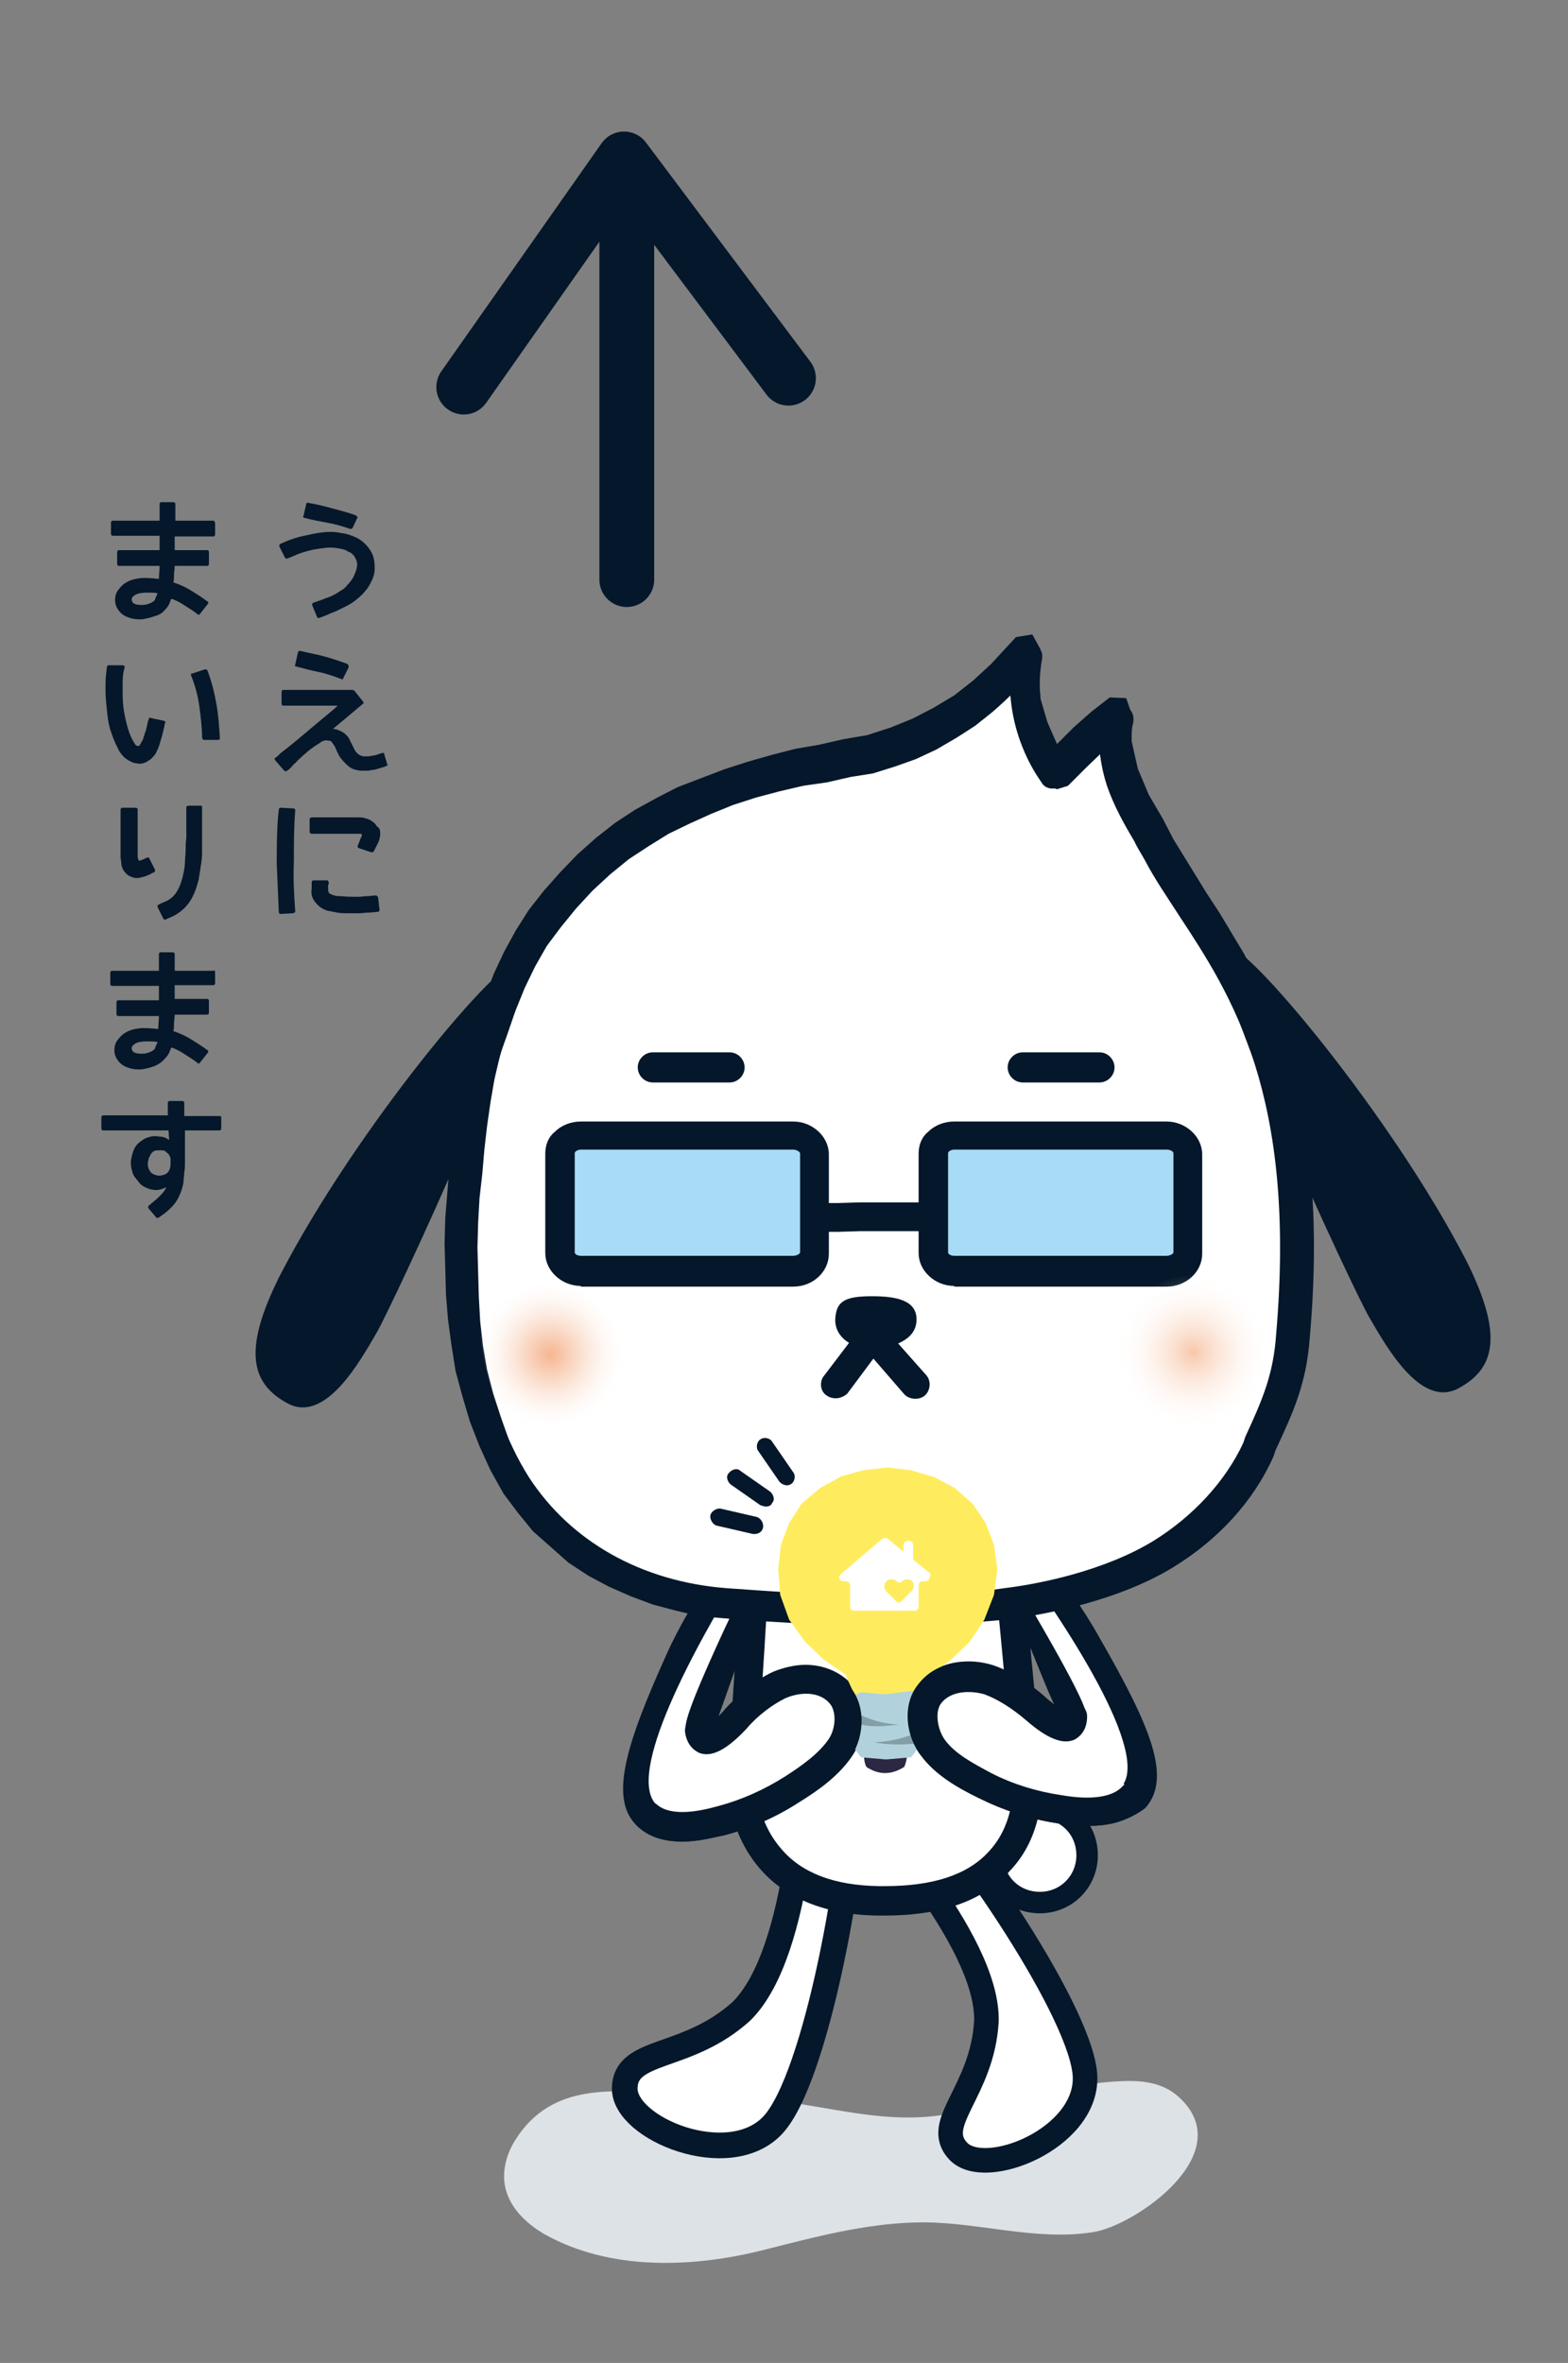 <?xml version="1.0" encoding="utf-8"?>
<!-- Generator: Adobe Illustrator 26.0.2, SVG Export Plug-In . SVG Version: 6.00 Build 0)  -->
<svg version="1.1" id="レイヤー_1" xmlns="http://www.w3.org/2000/svg" xmlns:xlink="http://www.w3.org/1999/xlink" x="0px"
	 y="0px" viewBox="0 0 228.9 344.9" style="enable-background:new 0 0 228.9 344.9;" xml:space="preserve">
<rect x="0" y="0" width="228.9" height="344.9" fill="#808080" stroke="none"/>
<style type="text/css">
	.st0{fill:#DDE2E6;}
	.st1{fill:#FFFFFF;}
	.st2{fill:#F7B14E;}
	.st3{fill:#082981;}
	.st4{fill:#E72418;}
	.st5{fill:#003686;}
	.st6{fill:#00276F;}
	.st7{fill:#FFFFFF;stroke:#05172A;stroke-width:3.136;stroke-linecap:round;stroke-linejoin:round;stroke-miterlimit:10;}
	.st8{fill:#FFFFFF;stroke:#05172A;stroke-width:3.746;stroke-linecap:round;stroke-linejoin:round;stroke-miterlimit:10;}
	.st9{fill:#FFFFFF;stroke:#05172A;stroke-width:3.588;stroke-linecap:round;stroke-linejoin:round;stroke-miterlimit:10;}
	.st10{fill:#05172A;}
	.st11{fill:none;}
	.st12{fill:#A7DBF6;}
	.st13{opacity:0.9;fill:url(#SVGID_1_);enable-background:new    ;}
	.st14{opacity:0.9;fill:url(#SVGID_00000040534139640097769660000015171883674845131694_);enable-background:new    ;}
	.st15{fill:#2C2742;}
	.st16{fill:#B1D2DC;}
	.st17{fill:#FFEC5E;}
	.st18{fill:#849EA6;}
	.st19{fill:none;stroke:#05172A;stroke-width:8;stroke-linecap:round;stroke-linejoin:round;stroke-miterlimit:10;}
</style>
<path class="st0" d="M98.1,305.6c-8.1-0.4-17.5-1.9-22.9,6.8c-1.2,1.9-1.9,4.3-1.5,6.6c0.6,3.2,3.1,5.5,5.6,7
	c9.8,5.6,22.2,5,32.6,2.3c7.1-1.8,14.3-3.7,21.6-3.9c8.7-0.3,17.4,2.8,26.1,1.4c6-0.9,21.5-11.5,12.5-19.7c-2.5-2.3-5.8-2.5-9-2.3
	c-8.9,0.5-17.4,3.8-26.2,5c-9.1,1.2-17.7-1.9-26.7-2.5C106.3,306,102.2,305.8,98.1,305.6z"/>
<g>
	<g>
		<g>
			<g>
				<path class="st1" d="M-437.7-105.1c0,0,0.9,11.3,9.5,19.7c8.7,8.3,32.8,35,36.3,63.2c3.5,28.3-1,65.1-57.3,72.2
					c-58.7,7.5-81.1-12.8-86.8-55.2c-6.5-48.5,30.1-69.8,42.9-75.4c13.1-5.7,34.1-9.1,47.6-25.2c1.6,5.5,2.7,10.6,4.8,11.9"/>
				<path class="st2" d="M-534.2-32.7c-1.2-0.3-2.5,0.2-3.1,1.3c-3,5.4-28.9,53.3-15.3,66.6c0.1,0.1,0.3,0.2,0.4,0.3
					c2.2,1.5,4.7,2,7,1.6c2.4-0.4,4.7-1.8,6.7-4c3.2-3.6,3.7-7.9,4.2-11.7c0.1-0.9,0.2-1.9,0.4-2.8c0-0.1,0-0.2,0-0.3l1.7-48.2
					C-532.2-31.2-533-32.3-534.2-32.7z"/>
				<path class="st2" d="M-396.9-47.1c-0.8-0.9-2.2-1.2-3.3-0.7c-1.1,0.6-1.7,1.8-1.4,3l11,47c0,0.1,0.1,0.2,0.1,0.3
					c0.3,0.9,0.6,1.8,0.9,2.7c1.2,3.6,2.5,7.7,6.4,10.7c2.7,2.1,5.5,2.9,8.2,2.6c2.1-0.2,4-1.2,5.7-2.9c0.1-0.1,0.2-0.2,0.3-0.4
					C-358.2-0.4-392.9-42.3-396.9-47.1z"/>
				<g>
					<path class="st3" d="M-458.9,12.9c-1.1,1.1-2.3,1.2-3.2,1.4c-2.4,0.4-6.2-2.8-7.3-4.9c-3-5.7,8.5-6.8,11.9-5.3
						C-454,5.6-456.2,10.2-458.9,12.9z"/>
					<path class="st3" d="M-454.6,20.7c-0.8,0.1-1.6-0.2-2.2-0.7l-5-4.9l-3.5,5.5c-0.8,1.2-2.5,1.6-3.7,0.8s-1.6-2.5-0.8-3.7
						l5.3-8.3c0.4-0.7,1.1-1.1,1.9-1.2l0,0c0.8-0.1,1.6,0.2,2.2,0.7l7.3,7.2c1.1,1,1.1,2.7,0,3.8C-453.4,20.4-454,20.6-454.6,20.7z"
						/>
				</g>
				<path class="st3" d="M-430.6-38l-12,1.4c-1.5,0.2-2.8-0.9-3-2.3s0.9-2.8,2.4-3l11.9-1.4c1.5-0.2,2.8,0.9,3,2.3
					C-428.1-39.5-429.2-38.2-430.6-38z"/>
				<path class="st3" d="M-492.1-30.7l-11.9,1.4c-1.5,0.2-2.8-0.9-3-2.3c-0.2-1.5,0.9-2.8,2.4-3l11.9-1.4c1.5-0.2,2.8,0.9,3,2.3
					C-489.5-32.2-490.6-30.9-492.1-30.7z"/>
				<path class="st3" d="M-476.3,7.2l-35.7,4.2c-3.4,0.4-6.5-2-6.9-5.4l-2.3-19.5c-0.4-3.4,2-6.5,5.4-6.9l35.7-4.2
					c3.4-0.4,6.5,2,6.9,5.4l2.3,19.5C-470.5,3.7-472.9,6.8-476.3,7.2z M-515.1-14.8c-0.3,0-0.5,0.3-0.5,0.6l2.3,19.5
					c0,0.3,0.3,0.5,0.6,0.5l35.7-4.2c0.3,0,0.5-0.3,0.5-0.6l-2.3-19.5c0-0.3-0.3-0.5-0.6-0.5L-515.1-14.8z"/>
				<path class="st3" d="M-412.3-0.4L-448,3.9c-3.4,0.4-6.5-2-6.9-5.4l-2.3-19.5c-0.4-3.4,2-6.5,5.4-6.9l35.7-4.2
					c3.4-0.4,6.5,2,6.9,5.4l2.3,19.5C-406.5-3.9-408.9-0.8-412.3-0.4z M-451.1-22.4c-0.3,0-0.5,0.3-0.5,0.6l2.3,19.5
					c0,0.3,0.3,0.5,0.6,0.5L-413-6c0.3,0,0.5-0.3,0.5-0.6l-2.3-19.5c0-0.3-0.3-0.5-0.6-0.5L-451.1-22.4z"/>
				<path class="st3" d="M-454-9.2l-20.5,2.4c-1.5,0.2-2.8-0.9-3-2.3c-0.2-1.5,0.9-2.8,2.4-3l20.5-2.4c1.5-0.2,2.8,0.9,3,2.3
					C-451.5-10.7-452.5-9.4-454-9.2z"/>
				<path class="st4" d="M-511.9,29.6c1,0.1,2-0.2,2.8-0.9c1-0.8,1.6-2.1,1.7-3.4c0-0.6-0.1-1.2-0.3-1.8c0.4-0.1,0.8,0,1.1,0.1
					c0.3,0.1,0.5,0.6,0.4,0.8c-0.9,0.9-0.8,2.2,0,3.1c0.9,0.9,2.3,0.8,3.2-0.1c1-1,1.4-2.4,1.2-3.9c-0.3-1.7-1.4-3.2-2.9-3.9
					c-1.9-0.9-4.1-0.8-6.5,0.3c-3.3-1.5-7.6-0.5-9.8,2.5c-0.7,1-0.5,2.4,0.5,3.1s2.4,0.5,3.1-0.5c0.5-0.7,1.4-1.2,2.3-1.3
					c-0.4,1.2-0.3,2.6,0.3,3.7s1.5,1.8,2.6,2C-512.2,29.6-512,29.6-511.9,29.6z"/>
				<path class="st4" d="M-410.6,17c1,0.1,2-0.2,2.8-0.9c1-0.8,1.6-2.1,1.7-3.4c0-0.6-0.1-1.2-0.3-1.8c0.5-0.1,0.8,0,1.1,0.1
					c0.3,0.1,0.5,0.6,0.4,0.8c-0.9,0.9-0.8,2.2,0,3.1s2.3,0.8,3.2-0.1c1-1,1.4-2.4,1.2-3.9c-0.3-1.7-1.4-3.2-2.9-3.9
					c-1.9-0.9-4.1-0.8-6.6,0.3c-3.3-1.5-7.6-0.5-9.8,2.5c-0.7,1-0.5,2.4,0.5,3.1s2.4,0.5,3.1-0.5c0.5-0.7,1.4-1.2,2.3-1.3
					c-0.4,1.2-0.3,2.6,0.3,3.7c0.6,1.1,1.5,1.7,2.6,2C-410.9,16.9-410.8,17-410.6,17z"/>
			</g>
			<polygon class="st1" points="-416.2,95.5 -448.4,35 -471.8,41.5 -471.9,91.7 			"/>
			<path class="st5" d="M-371.4,227.2h-172.5V85.1c0-13,10.5-23.5,23.5-23.5h125.5c13,0,23.5,10.5,23.5,23.5L-371.4,227.2
				L-371.4,227.2z"/>
			<g>
				<g>
					<g>
						<polygon class="st1" points="-507.9,167 -498.9,175.4 -457.6,131 -416.3,175.4 -407.3,167 -457.6,112.9 						"/>
					</g>
				</g>
			</g>
			<path class="st6" d="M-511.4,61.7l104.8-0.3c0,0,4.8,18-11.9,19.7c-16.7,1.7-24.1-8.6-34.5-7.5s-31.6,10.9-36.8,10.4
				C-494.9,83.5-507.9,79.2-511.4,61.7z"/>
			<path class="st1" d="M-464.6,45.6c-0.3-0.1-9.2,14.5-10.2,15.7c-3.7,4.7-9.8,12.4-16.6,12.2c-12.8-0.3-31.8-22.7-23.9-34.8
				c7.5-9.2,16.1,2.3,17.2,4s7.5,14.4,7.5,14.4l20.1-12.6C-470.4,44.5-464.6,45.6-464.6,45.6z"/>
			<path class="st1" d="M-453.1,43.3c0.3-0.1,9.2,14.5,10.2,15.7c3.7,4.7,9.8,12.4,16.6,12.2c12.8-0.3,31.8-22.7,23.9-34.8
				c-7.5-9.2-16.1,2.3-17.2,4s-7.5,14.4-7.5,14.4l-20.1-12.6C-447.4,42.2-453.1,43.3-453.1,43.3z"/>
		</g>
	</g>
</g>
<path class="st7" d="M158.7,270.8c0,3.8-3,6.9-6.9,6.9s-6.9-3-6.9-6.9c0-3.8,3-6.9,6.9-6.9S158.7,266.9,158.7,270.8z"/>
<path class="st8" d="M117.7,256.8c0,0-0.5,28-9.5,36.8c-8,7.2-16.9,5.3-17,11.2s15.2,12.2,21.6,5.4s12.2-39,12.1-52.1
	c0,0,0.2-3.7-3.6-3.9C117.6,253.9,117.7,256.8,117.7,256.8z"/>
<path class="st9" d="M125.8,263.5c0,0,18.5,19.5,18.2,31.5c-0.6,10.4-8,14.9-4.1,19c3.9,4.1,18.7-1.8,18.5-10.8
	c-0.2-8.9-17.8-34.9-26.7-43.7c0,0-2.3-2.6-5.1-0.2C123.7,261.5,125.8,263.5,125.8,263.5z"/>
<path class="st1" d="M106.3,225.7c0,0-20.2,31.8-11.8,39.3c2.9,2.5,7.7,1.6,10.9,0.6c3.6-1,7.1-2.6,10.3-4.5c2.5-1.6,5.4-3.6,7-6.2
	c1.4-2.3,1.6-5.8-0.2-7.9c-2.3-2.4-5.9-2.4-8.8-1.2c-2.4,1.1-4.7,3-6.4,4.9c-2.9,3.2-5.1,4-5.3,1.6c-0.2-2.4,11.1-25.4,11.1-25.4
	L106.3,225.7z"/>
<path class="st1" d="M148.9,222.5c0,0,24.1,31.4,16.4,39.7c-2.6,2.8-7.5,2.4-10.8,1.8c-3.7-0.6-7.4-1.8-10.7-3.5
	c-2.7-1.3-5.7-3-7.6-5.4c-1.6-2.1-2.2-5.6-0.5-7.8c2.1-2.6,5.7-3,8.7-2.1c2.4,0.9,4.9,2.5,6.8,4.2c3.2,2.9,5.4,3.5,5.4,1.1
	s-14.3-26-14.3-26L148.9,222.5z"/>
<path class="st1" d="M110.9,216.8c0,0-1,22.7-2.5,40.7c-0.4,2.7-0.6,19.7,19.9,20.1c20.5,0.4,22.1-12.8,21.6-19
	c-0.5-6.5-4-41.9-4-41.9L110.9,216.8z"/>
<path class="st10" d="M99.6,268.8c-2.7,0-4.9-0.8-6.5-2.2c-4.3-3.9-1.7-12,4.1-24.9c4-9,10.2-16.5,10.4-16.9
	c0.4-0.8,0.6-1.4,1.5-1.2l3.6,0.4c0.6,0.1,1.2,0.5,1.5,1.2c0.3,0.5,0.3,1.3,0,1.8c-4.2,8.5-7.7,19.1-9.3,23.5c0.3-0.3,0.6-0.6,1-1.1
	c1.3-1.4,3.9-4,7-5.4c1.5-0.6,3.1-1,4.7-1c2.6,0,4.9,1,6.5,2.6c2.7,2.8,2.4,7.5,0.5,10.4c-1.8,2.9-4.8,5-7.7,6.8
	c-3.4,2.2-7.1,3.8-10.9,4.8C104.5,268.2,102,268.8,99.6,268.8z M109,228.1c-7.8,12.5-17.8,31.1-13.1,35.4c0.9,0.8,2.1,1.1,3.7,1.1
	c1.8,0,3.9-0.5,5.3-0.9c3.4-0.9,6.7-2.4,9.7-4.3c2.5-1.6,5-3.4,6.4-5.5c1-1.5,1.2-4.1,0-5.3c-1.1-1.1-2.5-1.3-3.5-1.3
	c-1,0-2.1,0.2-2.9,0.6c-1.8,0.9-3.9,2.4-5.6,4.4c-2.3,2.5-4.1,3.7-5.7,3.7c-1.3,0-2.9-0.9-3.2-3.4c-0.1-0.9-0.2-2.1,5.6-14.7
	c1.7-3.6,3.4-7.1,4.4-9.4L109,228.1z"/>
<path class="st10" d="M159,266.5c-1.8,0-3.6-0.2-4.8-0.4c-3.9-0.6-7.8-1.9-11.4-3.7c-3.1-1.5-6.3-3.4-8.3-6.1
	c-2.2-2.7-2.9-7.4-0.5-10.4c1.6-2.2,4.3-3.4,7.4-3.4c1.2,0,2.5,0.2,3.7,0.6c3.2,1.1,6.2,3.4,7.6,4.7c0.4,0.4,0.8,0.6,1.2,1
	c-2.1-4.3-5.8-15.4-11.2-24.2c-0.3-0.5-0.4-1.2-0.2-1.8c0.2-0.6,0.8-1.1,1.3-1.3l2.1-0.1c0.9-0.2,1.7,0,2.3,0.8
	c0.2,0.3,7.4,8,12.4,17c7.4,12.9,10.5,20.3,6.6,24.7C165.1,265.5,162.4,266.5,159,266.5z M141.4,246.8c-1,0-2.8,0.2-4,1.7
	c-1,1.3-0.5,3.9,0.5,5.3c1.5,2.1,4.2,3.5,6.8,4.9c3.1,1.6,6.7,2.7,10.1,3.2c1,0.2,2.5,0.4,4,0.4c2.3,0,4-0.5,4.9-1.5
	c4.3-4.7-7.7-23.4-17-35.8l-1.3,0.9c1.4,2.3,3.6,6.1,5.7,9.8c7.5,12.9,7.5,14.2,7.5,14.9c0,1.2-0.3,2.1-1,2.7
	c-0.5,0.5-1.4,0.9-2.2,0.9l0,0c-1,0-2.6-0.3-5.7-3.1c-2.1-1.8-4.2-3.1-6.1-3.8C143,246.9,142.1,246.8,141.4,246.8z"/>
<path class="st10" d="M129.1,279.6L129.1,279.6c-0.3,0-0.6,0-0.9,0c-7.7-0.1-13.6-2.5-17.4-7c-5.4-6.4-4.7-14.4-4.5-15.4
	c1.4-17.6,2.4-40.2,2.5-40.6c0-1.1,1-2.1,2.1-2.1l35.1-0.2l0,0c1.1,0,2.1,0.9,2.1,1.9c0,0.3,3.4,35.5,4,41.9c0,0,0,0,0,0.1
	c0.2,4.3-0.3,10.4-4.8,15C143.4,277.5,137.4,279.6,129.1,279.6z M112.8,218.9c-0.3,5.9-1.2,24-2.4,38.7v0.1c0,0.1-0.9,6.9,3.6,12.1
	c3,3.6,7.8,5.4,14.3,5.5c0.3,0,0.5,0,0.9,0l0,0c6.9,0,12-1.6,15.1-5c3.4-3.6,3.8-8.4,3.6-11.9c-0.5-5.6-3-32.4-3.8-39.9L112.8,218.9
	z"/>
<path class="st1" d="M68.2,196.2c1.2,7.4,3.4,14.5,7.4,20.7c6.8,10.6,18.3,16.2,30.3,17.2c13.4,1.1,27.9,1.8,41.2,0
	c7.4-1,16-3.2,22.5-7.1c5.9-3.6,11-8.8,13.8-15.2c2.7-6.1,4.5-9.8,5.1-16.5c3.8-43.7-11.6-55.8-19.4-70.4c-1.8-3.5-4.1-6.8-5.4-10.5
	c-0.6-1.8-1.5-6.6-0.8-9.3c-3.1,2.1-9.1,8.3-9.1,8.3s-5.8-6.9-4.1-17.4c-3,3.1-9.8,12.5-26.3,15.5c-16.3,2.9-48.8,8.7-54.7,52.7
	C67.5,175.1,66.4,184.3,68.2,196.2z"/>
<path class="st1" d="M68.2,196.2c1.2,7.4,3.4,14.5,7.4,20.7c6.8,10.6,18.3,16.2,30.3,17.2c13.4,1.1,27.9,1.8,41.2,0
	c7.4-1,16-3.2,22.5-7.1c5.9-3.6,11-8.8,13.8-15.2c2.7-6.1,4.5-9.8,5.1-16.5c3.8-43.7-11.5-55.8-19.4-70.4c-1.8-3.5-4.1-6.8-5.4-10.5
	c-0.6-1.8-1.5-6.6-0.8-9.3c-3.1,2.1-9.1,8.3-9.1,8.3s-5.8-6.9-4.1-17.4c-3,3.1-9.8,12.5-26.3,15.5c-16.3,2.9-48.8,8.7-54.7,52.7
	C67.5,175.1,66.4,184.3,68.2,196.2z"/>
<g>
	<g>
		<path class="st10" d="M129.3,237.2L129.3,237.2H126l-3.4-0.1h-3.4l-3.4-0.2l-3.4-0.2l-3.4-0.2l-3.4-0.3l-3.5-0.3l-3.4-0.8
			l-3.4-0.9l-3.2-1.2l-3.2-1.4l-3-1.6l-2.9-1.9l-2.6-2.3l-2.6-2.3l-2.2-2.7l-2.1-2.8l-1.9-3.4l-1.6-3.5l-1.4-3.6l-1.1-3.7l-1-3.7
			l-0.6-3.8l-0.5-3.7l-0.3-3.7l-0.1-3.7l-0.1-3.7l0.1-3.7l0.3-3.7l0.3-3.7l0.4-3.7l0.5-3.7l0.5-3.6l0.6-3.5l0.8-3.5l1.1-3.5l1.3-3.4
			l1.3-3.4l1.5-3.2l1.7-3.1l1.9-3l2.2-2.8l2.4-2.7l2.5-2.6l2.7-2.4l2.8-2.2l2.9-1.9l3.1-1.7l3.1-1.6l3.4-1.3l3.4-1.3l3.4-1.1l3.5-1
			l3.5-0.9l3.5-0.6l3.5-0.8l3.5-0.6l3.4-1.1l3.2-1.3l3.1-1.6l3-1.8l2.8-2.2l2.6-2.4l2.4-2.6l1.2-1.3l2.4-0.4l1.2,2.2l-0.3,3.6
			l0.3,3.6l1,3.4l1.4,3.2l2.4-2.4l2.6-2.3l2.7-2.1l2.4,0.1l0.8,2.3v4l0.9,4l1.6,3.8l2.1,3.6l1.5,2.9l1.6,2.6l1.6,2.6l1.6,2.6
			l1.9,2.9l1.8,3l1.8,3l1.6,3.1l1.5,3.1l1.3,3.2l1.2,3.4l1,3.4l1,3.4l0.6,3.5l0.4,3.5l0.4,3.5l0.3,3.5l0.1,3.6l0.1,3.6v3.6v3.6
			l-0.2,3.6l-0.2,3.6l-0.4,3.5l-0.8,3.4l-1.2,3.2l-1.2,3.2l-1.4,3.1l-0.3,0.9L184,215l-2.1,3l-2.4,2.8l-2.6,2.6l-2.9,2.3l-3,2.2
			l-3.1,1.6l-3.2,1.4l-3.2,1.3l-3.4,1l-3.4,0.9l-3.5,0.6l-3.5,0.6l-3.6,0.4l-3.7,0.2l-3.7,0.2l-3.7,0.1L129.3,237.2z M147.5,101.5
			l-2.5,2.3l-2.6,2.1l-2.8,1.8l-2.9,1.7l-3,1.4l-3.1,1.1l-3.2,1l-3.2,0.5l-3.5,0.8l-3.5,0.5l-3.4,0.8l-3.4,0.9l-3.4,1.1l-3.2,1.3
			l-3.1,1.4l-3.1,1.5l-2.9,1.8l-2.9,1.9l-2.7,2.2l-2.6,2.4l-2.4,2.6l-2.2,2.7l-2.1,2.8l-1.7,3l-1.5,3.1l-1.3,3.2l-1.2,3.2L73,154
			l-0.8,3.4l-0.6,3.5l-0.5,3.5l-0.4,3.5l-0.3,3.5l-0.4,3.5l-0.2,3.6l-0.1,3.6l0.1,3.6l0.1,3.6l0.2,3.6l0.4,3.5l0.6,3.5l0.9,3.5
			l1.1,3.4l1.2,3.4l1.5,3.2l1.8,3l1.9,2.8l2.3,2.5l2.5,2.3l2.7,2.1l2.9,1.7l3,1.6l3.2,1.2l3.2,1l3.4,0.6l3.4,0.3l3.4,0.3l3.4,0.1
			l3.4,0.3h3.4l3.4,0.1l3.4,0.1l3.4,0.1l0,0h3.6l3.6-0.1l3.5-0.2l3.5-0.3l3.5-0.4l3.8-0.5l3.8-0.8l3.7-1.1l3.7-1.2l3.6-1.5l3.4-1.7
			l2.7-1.8l2.6-2.1l2.3-2.4l2.1-2.5l1.8-2.7l1.5-2.9l0.3-0.9l1.6-3.6l1.3-3.7l1.1-3.8l0.6-3.9l0.2-3.6l0.2-3.6l0.1-3.6l0.1-3.6
			l-0.1-3.6l-0.1-3.6L187,170l-0.4-3.6l-0.8-3.5l-0.8-3.5l-0.9-3.5l-1.2-3.4l-1.8-3.4l-1.4-3.2l-1.6-3.1l-1.8-3l-1.9-3l-1.8-3
			l-1.8-2.6l-1.6-2.7l-1.6-2.7l-1.4-2.8l-1.6-2.6l-1.3-2.7l-1.2-2.8l-0.6-2.7l-0.3-2.7l-2.7,2.6l-2.6,2.6l-1.6,0.5l-1.6-0.6l-1.8-3
			l-1.4-3.2l-1.1-3.4L147.5,101.5z"/>
	</g>
</g>
<path class="st10" d="M76.1,140.2c-2.6-1.3-24.3,24.7-35.3,46.1c-5.4,10.8-4.2,15.7,1.3,18.6c5.5,2.8,10.5-6.3,12.9-10.4
	C56.9,191.3,80,142.2,76.1,140.2z"/>
<path class="st10" d="M178.8,138c2.5-1.3,24.3,24.7,35.3,46.1c5.4,10.8,4.2,15.7-1.3,18.6c-5.5,2.8-10.5-6.3-12.9-10.4
	C198,189.2,174.9,140.1,178.8,138z"/>
<path class="st10" d="M127.9,196.9c-3.1,0.2-6.5-1.6-5.9-5c0.3-2.1,1.7-2.7,5.3-2.7c3.6,0,6.5,0.6,6.5,3.4
	C133.8,195.6,130.4,196.6,127.9,196.9z"/>
<polyline class="st1" points="122,201.9 127.4,194.8 133.6,201.9 "/>
<path class="st10" d="M122,204.1c-0.4,0-0.9-0.1-1.3-0.4c-1-0.6-1.1-2.1-0.4-2.9l5.4-7.1c0.4-0.5,1-0.9,1.6-0.9s1.3,0.2,1.6,0.8
	l6.3,7.1c0.8,0.9,0.6,2.3-0.2,3s-2.3,0.6-3-0.2l-4.5-5.2l-3.8,5.1C123.3,203.8,122.6,204.1,122,204.1z"/>
<line class="st11" x1="95.3" y1="155.9" x2="106.5" y2="155.9"/>
<path class="st10" d="M106.5,158L106.5,158H95.3c-1.2,0-2.2-1-2.2-2.2s1-2.2,2.2-2.2l0,0h11.2c1.2,0,2.2,1,2.2,2.2
	S107.7,158,106.5,158z"/>
<line class="st11" x1="149.2" y1="155.9" x2="160.5" y2="155.9"/>
<path class="st10" d="M160.5,158L160.5,158h-11.2c-1.2,0-2.2-1-2.2-2.2s1-2.2,2.2-2.2l0,0h11.2c1.2,0,2.2,1,2.2,2.2
	S161.7,158,160.5,158z"/>
<line class="st11" x1="135.3" y1="177.5" x2="119.1" y2="177.6"/>
<path class="st12" d="M118.9,182.8c0,1.4-1.4,2.7-3,2.7h-31c-1.6,0-3-1.2-3-2.6v-14.5c0-1.4,1.4-2.7,3-2.7h31c1.6,0,3,1.2,3,2.6
	L118.9,182.8z"/>
<path class="st12" d="M173.5,182.8c0,1.4-1.4,2.7-3,2.7h-31c-1.6,0-3-1.2-3-2.6v-14.5c0-1.4,1.4-2.7,3-2.7h31c1.6,0,3,1.2,3,2.6
	V182.8z"/>
<path class="st10" d="M84.8,187.7c-2.8,0-5.2-2.2-5.2-4.8v-14.5c0-1.2,0.4-2.4,1.4-3.2c1-1,2.4-1.5,3.8-1.5h31
	c2.8,0,5.2,2.2,5.2,4.8v14.5c0,2.6-2.3,4.8-5.2,4.8H84.8L84.8,187.7z M115.8,167.8h-31c-0.3,0-0.6,0.1-0.8,0.3c0,0-0.1,0.1-0.1,0.2
	v14.5c0,0.2,0.3,0.5,0.9,0.5v2.2v-2.2h31c0.5,0,1-0.3,1-0.5v-14.5C116.7,168.1,116.3,167.8,115.8,167.8z"/>
<path class="st10" d="M139.3,187.7c-2.8,0-5.2-2.2-5.2-4.8v-14.5c0-1.2,0.4-2.4,1.4-3.2c1-1,2.4-1.5,3.8-1.5h31
	c2.8,0,5.2,2.2,5.2,4.8v14.5c0,2.6-2.3,4.8-5.2,4.8H139.3L139.3,187.7z M170.3,167.8h-31c-0.3,0-0.6,0.1-0.8,0.3
	c0,0-0.1,0.1-0.1,0.2v14.5c0,0.2,0.3,0.5,0.9,0.5v2.2v-2.2h31c0.5,0,1-0.3,1-0.5v-14.5C171.3,168.1,170.9,167.8,170.3,167.8z"/>
<g>
	<polygon class="st10" points="119.1,179.8 117,177.6 119.1,175.6 122.3,175.6 125.6,175.5 128.8,175.5 132.1,175.5 135.3,175.5 
		135.3,175.5 137.4,177.5 135.3,179.7 132.1,179.7 128.8,179.7 125.6,179.7 122.3,179.8 	"/>
</g>
<radialGradient id="SVGID_1_" cx="80.323" cy="148.203" r="10.962" gradientTransform="matrix(1 0 0 -1 0 345.89)" gradientUnits="userSpaceOnUse">
	<stop  offset="0" style="stop-color:#F4AF86"/>
	<stop  offset="0.146" style="stop-color:#F5B38D;stop-opacity:0.854"/>
	<stop  offset="0.355" style="stop-color:#F6C0A0;stop-opacity:0.645"/>
	<stop  offset="0.602" style="stop-color:#F9D4BE;stop-opacity:0.398"/>
	<stop  offset="0.875" style="stop-color:#FDF0E9;stop-opacity:0.125"/>
	<stop  offset="1" style="stop-color:#FFFFFF;stop-opacity:0"/>
</radialGradient>
<circle class="st13" cx="80.4" cy="197.7" r="10.9"/>
<radialGradient id="SVGID_00000119098681280188251480000017764487768171784108_" cx="174.185" cy="148.52" r="11.336" gradientTransform="matrix(1 0 0 -1 0 345.89)" gradientUnits="userSpaceOnUse">
	<stop  offset="0" style="stop-color:#F7C1A0"/>
	<stop  offset="1" style="stop-color:#FFFFFF;stop-opacity:0"/>
</radialGradient>
<path style="opacity:0.9;fill:url(#SVGID_00000119098681280188251480000017764487768171784108_);enable-background:new    ;" d="
	M185.5,197.4c0,6.3-5.1,11.4-11.4,11.4c-6.3,0-11.4-5.1-11.4-11.4c0-6.3,5.1-11.4,11.4-11.4C180.4,186,185.5,191.1,185.5,197.4z"/>
<path class="st10" d="M129.3,237.2L129.3,237.2c-8.1,0-16.4-0.5-23.6-1.1c-13.5-1.1-25.2-7.7-31.9-18.2c-3.8-5.9-6.4-13.2-7.7-21.4
	c-1.8-11.9-0.9-21.1,0.8-32.8c6.2-45.5,40.1-51.6,56.5-54.5c13.8-2.5,20.3-9.6,23.9-13.5c0.4-0.5,0.9-1,1.2-1.3
	c0.6-0.6,1.6-0.9,2.5-0.4s1.3,1.3,1.1,2.3c-1.1,6.3,0.9,11.1,2.4,13.6c2.1-2.1,5.4-5.3,7.7-6.7c0.8-0.4,1.7-0.4,2.4,0.1
	c0.8,0.5,1,1.4,0.8,2.3c-0.6,2.1,0.1,6.4,0.8,8c0.9,2.5,2.3,4.9,3.7,7.4c0.5,1,1.1,1.8,1.6,2.8c1.4,2.6,3,5.1,4.9,7.8
	c8,12.2,18,27.4,14.8,63.7c-0.5,6.7-2.4,10.8-5,16.4l-0.3,0.9c-2.9,6.5-8,12.1-14.7,16.2c-7.9,4.8-18,6.7-23.4,7.5
	C142,236.9,136.1,237.2,129.3,237.2z M147.5,101.5c-4.2,4.2-11.5,9.7-23.5,11.9c-16.5,2.9-47.3,8.4-53,50.8
	c-1.6,11.8-2.5,20.2-0.8,31.6c1.2,7.7,3.6,14.4,7,19.8c6.1,9.4,16.4,15.2,28.7,16.2c7,0.5,15.1,1.1,23.3,1.1l0,0
	c6.6,0,12.3-0.3,17.5-1.1c5-0.6,14.5-2.5,21.7-6.9c5.8-3.6,10.5-8.7,13.1-14.3l0.3-0.9c2.5-5.4,4.1-9.1,4.5-15
	c3-34.9-6.5-49.4-14.2-61.1c-1.8-2.8-3.6-5.4-5-8.1c-0.5-0.9-1.1-1.8-1.5-2.7c-1.5-2.5-3-5.2-4-8.1c-0.3-0.9-0.9-3-1.1-5.4
	c-2.1,1.9-4.2,4.1-5.3,5.2c-0.4,0.4-1,0.6-1.6,0.6s-1.2-0.3-1.5-0.8C152.2,114.3,148.1,109.4,147.5,101.5z"/>
<path class="st15" d="M126.1,255.9c0,0,0,1.7,0.5,2.1c0.6,0.3,2.6,1.7,5.4-0.1c0.3-0.5,0.5-2.1,0.5-2.1"/>
<g>
	<polyline class="st16" points="134.4,248.3 134.1,250.1 134.2,251.4 134.2,252.7 134.2,253.9 134,255.2 133,256.5 129.5,256.8 
		129.2,256.8 125.7,256.5 124.7,255.2 124.5,253.9 124.5,252.7 124.6,251.4 124.6,250.1 124.3,248.3 	"/>
</g>
<g>
	<polyline class="st17" points="134.1,247.5 135.6,244.6 138.8,242.3 141.6,239.6 143.7,236.4 145.1,232.8 145.6,229 145.1,225.5 
		143.9,222.3 142,219.5 139.4,217.2 136.4,215.6 133,214.6 129.6,214.2 129.5,214.2 126,214.6 122.8,215.5 119.7,217.2 117,219.5 
		115.2,222.3 114,225.5 113.6,229 113.9,232.8 115.2,236.4 117.5,239.6 120.2,242.2 123.4,244.4 124.8,247.5 	"/>
</g>
<g>
	<polygon class="st16" points="129.2,247.3 134,246.7 135,248.2 133.2,248.9 129.1,249.3 125.1,249 123.5,248 125.7,247 	"/>
</g>
<g>
	<path class="st18" d="M133.9,254.5c0-0.2,0.1-0.4,0.3-0.8c0.3-0.4,0.2-0.8,0.1-1c-1.3,0.6-3.6,1.5-6.7,1.6
		C129.9,254.8,132.3,254.6,133.9,254.5z"/>
	<path class="st18" d="M131.3,251.7c-3.1,0-5.8-1.4-6.7-1.9c0,0.1,0,0.1,0,0.2c-0.2,0.6-0.5,0.9,0,1.3c0,0,0,0,0.1,0.1
		C126.5,252.1,128.3,252.1,131.3,251.7z"/>
</g>
<path class="st1" d="M94.5,265c2.9,2.5,7.7,1.6,10.9,0.6c3.6-1,7.1-2.6,10.3-4.5c2.5-1.6,5.4-3.6,7-6.2c1.4-2.3,1.6-5.8-0.2-7.9
	c-2.3-2.4-5.9-2.4-8.8-1.2c-2.4,1.1-4.7,3-6.4,4.9c-2.9,3.2-5.1,4-5.3,1.6"/>
<path class="st1" d="M165.4,262.2c-2.6,2.8-7.5,2.4-10.8,1.8c-3.7-0.6-7.4-1.8-10.7-3.5c-2.7-1.3-5.7-3-7.6-5.4
	c-1.6-2.1-2.2-5.6-0.5-7.8c2.1-2.6,5.7-3,8.7-2.1c2.4,0.9,4.9,2.5,6.8,4.2c3.2,2.9,5.4,3.5,5.4,1.1"/>
<path class="st10" d="M99.6,268.8c-2.4,0-4.7-0.5-6.5-2.2c-0.9-0.8-1-2.2-0.2-3c0.8-0.9,2.1-1,3-0.2c2.1,1.8,6.2,1,9,0.2
	c3.4-0.9,6.7-2.4,9.7-4.3c2.5-1.6,5-3.4,6.4-5.5c1-1.5,1.2-4.1,0-5.3c-1.6-1.7-4.4-1.5-6.4-0.6c-1.8,0.9-3.9,2.4-5.6,4.4
	c-2.8,3-5,4.2-6.8,3.6c-0.5-0.2-1.9-0.9-2.2-3.1c-0.1-1.2,0.8-2.2,1.9-2.3c0.8-0.1,1.5,0.3,1.9,1c0.4-0.3,1.1-0.9,1.9-1.8
	c1.3-1.4,3.9-4,7-5.4c3.4-1.5,8.1-1.6,11.1,1.6c2.7,2.8,2.4,7.5,0.5,10.4c-1.8,2.9-4.8,5-7.7,6.8c-3.4,2.2-7.1,3.8-10.9,4.8
	C104.2,268.2,101.9,268.8,99.6,268.8z"/>
<path class="st10" d="M159,266.5c-1.6,0-3.4-0.2-4.8-0.4c-3.9-0.6-7.8-1.9-11.4-3.7c-3.1-1.5-6.3-3.4-8.3-6.1
	c-2.2-2.7-2.9-7.4-0.5-10.4c2.7-3.6,7.5-3.9,10.9-2.7c3.2,1.1,6.2,3.4,7.6,4.7c1,0.9,1.7,1.4,2.2,1.6c0.3-0.6,1.1-1.1,1.8-1.1l0,0
	c1.2,0,2.2,1,2.2,2.1c0,2.3-1.3,3.1-1.8,3.4c-1.7,0.8-4-0.1-7.1-2.8c-2.1-1.8-4.2-3.1-6.1-3.8c-2.1-0.6-4.9-0.5-6.3,1.3
	c-1,1.3-0.5,3.9,0.5,5.3c1.5,2.1,4.2,3.5,6.8,4.9c3.1,1.6,6.7,2.7,10.1,3.2c1.7,0.3,6.8,1.1,9-1.2c0.8-0.9,2.2-0.9,3-0.1
	c0.9,0.8,0.9,2.2,0.1,3C164.8,265.9,161.9,266.5,159,266.5z"/>
<g>
	<path class="st10" d="M110.2,223.9c-0.1,0-0.2,0-0.3,0l-5.2-1.2c-0.6-0.1-1.1-0.9-1-1.5c0.1-0.6,0.9-1.1,1.5-1l5.2,1.2
		c0.6,0.1,1.1,0.9,1,1.5C111.3,223.6,110.7,223.9,110.2,223.9z"/>
	<path class="st10" d="M114.9,216.8c-0.4,0-0.8-0.2-1.1-0.5l-3.1-4.5c-0.4-0.5-0.2-1.4,0.3-1.7c0.5-0.4,1.4-0.2,1.7,0.3l3.1,4.5
		c0.4,0.5,0.2,1.4-0.3,1.7C115.4,216.7,115.1,216.8,114.9,216.8z"/>
	<path class="st10" d="M111.8,219.9c-0.2,0-0.5-0.1-0.8-0.2l-4.3-3c-0.5-0.4-0.8-1.2-0.3-1.7c0.4-0.5,1.2-0.8,1.7-0.3l4.3,3
		c0.5,0.4,0.8,1.2,0.3,1.7C112.6,219.7,112.3,219.9,111.8,219.9z"/>
</g>
<g>
	<path class="st1" d="M135.7,229.6L135.7,229.6l-2.2-1.8l0,0c-0.1-0.1-0.2-0.3-0.2-0.4l0,0v-1.9c0-0.3-0.2-0.6-0.6-0.6h-0.2
		c-0.3,0-0.6,0.3-0.6,0.6v1l0,0l-2.3-1.9l0,0c-0.1-0.1-0.2-0.1-0.4-0.1l0,0c-0.1,0-0.3,0-0.4,0.1l0,0l-6.1,5.2l0,0
		c-0.1,0.1-0.2,0.3-0.2,0.4c0,0.3,0.2,0.6,0.6,0.6l0,0h0.4l0,0c0.3,0,0.6,0.3,0.6,0.6l0,0v3v0.1c0,0.3,0.2,0.6,0.6,0.6l0,0h4.4h4.4
		l0,0c0.3,0,0.6-0.2,0.6-0.6l0,0v-3.1l0,0c0-0.3,0.2-0.6,0.6-0.6l0,0h0.4l0,0c0.3,0,0.6-0.2,0.6-0.6
		C135.9,230,135.9,229.7,135.7,229.6z M133,232.3L133,232.3L133,232.3l-1.5,1.5l0,0c-0.1,0.1-0.2,0.1-0.3,0.1s-0.2,0-0.3-0.1l0,0
		l-1.5-1.5l0,0c-0.4-0.4-0.4-1.1,0-1.5c0.4-0.4,1.1-0.4,1.5,0l0,0l0,0l0.1,0.1l0,0c0.1,0.1,0.2,0.1,0.3,0.1s0.2,0,0.3-0.1l0,0
		l0.1-0.1l0,0l0,0c0.4-0.4,1.1-0.4,1.5,0C133.5,231.3,133.5,231.9,133,232.3z"/>
</g>
<polyline class="st19" points="67.7,56.5 91.1,23.2 115.1,55.2 "/>
<line class="st19" x1="91.5" y1="28.9" x2="91.5" y2="84.6"/>
<g>
	<path class="st10" d="M46.6,90.2c-0.2,0-0.3,0-0.3-0.1l-0.7-1.7c-0.1-0.2,0-0.3,0.1-0.4c0.5-0.2,0.9-0.3,1.4-0.5
		c0.4-0.2,0.9-0.3,1.3-0.5c0.4-0.2,0.8-0.4,1.2-0.7c0.4-0.2,0.8-0.5,1.1-0.9c0.3-0.3,0.7-0.8,0.9-1.2s0.4-0.9,0.5-1.4
		c0.1-0.5,0-0.9-0.2-1.3c-0.2-0.4-0.5-0.8-1.1-1c-0.4-0.3-1-0.4-1.6-0.5c-0.6-0.1-1.3-0.1-2,0c-0.7,0.1-1.5,0.2-2.2,0.4
		s-1.4,0.4-2,0.7L42,81.5c-0.2,0.1-0.3,0-0.4-0.1l-0.8-1.6c-0.1-0.2,0-0.3,0.1-0.4l0.9-0.4c0.8-0.3,1.6-0.6,2.6-0.8
		c0.9-0.2,1.8-0.4,2.7-0.5c0.9-0.1,1.8-0.1,2.7,0.1c0.9,0.1,1.6,0.4,2.3,0.7c0.9,0.5,1.5,1.1,2,1.9s0.6,1.6,0.6,2.6
		c0,0.7-0.2,1.3-0.5,1.9c-0.3,0.6-0.6,1.1-1,1.5c-0.4,0.5-0.9,0.9-1.4,1.3s-1.1,0.7-1.7,1c-0.6,0.3-1.2,0.6-1.8,0.8
		C47.7,89.8,47.1,90,46.6,90.2z M52.2,75.5l-0.7,1.5c-0.1,0.2-0.2,0.2-0.4,0.2c-1.1-0.4-2.2-0.7-3.3-0.9c-1.1-0.2-2.2-0.4-3.3-0.7
		c-0.1,0-0.1,0-0.2-0.1s-0.1-0.1,0-0.2l0.4-1.7c0-0.1,0.1-0.2,0.1-0.2c0.1,0,0.1-0.1,0.2,0c1.2,0.2,2.4,0.5,3.5,0.8
		c1.1,0.3,2.3,0.6,3.4,1c0.1,0,0.1,0.1,0.2,0.2C52.2,75.4,52.2,75.5,52.2,75.5z"/>
	<path class="st10" d="M56.2,111.9c-0.3,0.1-0.7,0.2-1,0.3c-0.3,0.1-0.7,0.2-1,0.2c-0.3,0.1-0.7,0.1-1,0.1c-0.4,0-0.7,0-1.1-0.1
		c-0.6-0.1-1.1-0.4-1.5-0.8s-0.8-0.8-1.1-1.3c-0.1-0.2-0.2-0.4-0.3-0.6s-0.2-0.5-0.3-0.7c-0.1-0.2-0.3-0.4-0.4-0.6
		c-0.1-0.2-0.3-0.3-0.6-0.3c-0.4-0.1-0.8,0-1.3,0.4c-0.5,0.3-1.1,0.7-1.7,1.2c-0.3,0.3-0.6,0.5-0.9,0.8s-0.6,0.5-0.8,0.8
		c-0.3,0.2-0.5,0.5-0.7,0.7c-0.2,0.2-0.4,0.4-0.6,0.5c-0.1,0.1-0.2,0.1-0.4,0l0,0l-1.3-1.5c-0.1-0.1-0.1-0.1-0.1-0.2
		c0-0.1,0-0.1,0.1-0.2c0.2-0.1,0.5-0.4,0.8-0.7c0.4-0.3,0.9-0.7,1.4-1.1c0.5-0.4,1.1-0.9,1.7-1.4c0.6-0.5,1.2-1,1.9-1.6
		c0.6-0.5,1.2-1,1.8-1.5c0.6-0.5,1.1-0.9,1.5-1.3h-7.9c-0.2,0-0.3-0.1-0.3-0.3V101c0-0.2,0.1-0.3,0.3-0.3h10c0.2,0,0.3,0.1,0.4,0.2
		l1.2,1.5c0.1,0.1,0.1,0.3-0.1,0.4l-4.3,3.6c0.5,0,0.9,0.2,1.3,0.4c0.4,0.2,0.7,0.5,1,0.9c0.1,0.2,0.2,0.4,0.3,0.6l0.3,0.6
		c0.1,0.2,0.2,0.4,0.3,0.6c0.1,0.2,0.2,0.3,0.4,0.5c0.2,0.2,0.5,0.3,0.8,0.4c0.3,0,0.6,0,0.9,0c0.3-0.1,0.7-0.1,1-0.2
		c0.3-0.1,0.6-0.2,0.9-0.3c0.1,0,0.2,0,0.2,0c0.1,0,0.1,0.1,0.1,0.2l0.5,1.7C56.4,111.7,56.4,111.8,56.2,111.9z M50.9,97.4L50.1,99
		c0,0.2-0.2,0.2-0.3,0.1c-1.1-0.4-2.2-0.8-3.2-1s-2.2-0.5-3.3-0.8c-0.2,0-0.3-0.1-0.2-0.3l0.4-1.8c0.1-0.2,0.2-0.2,0.3-0.2
		c1.2,0.3,2.4,0.5,3.5,0.8c1.1,0.3,2.3,0.7,3.4,1.1C50.9,97.1,50.9,97.2,50.9,97.4z"/>
	<path class="st10" d="M43.1,133c0,0.1,0,0.2-0.1,0.2c-0.1,0-0.1,0.1-0.2,0.1l-1.8,0.1c-0.2,0-0.3-0.1-0.3-0.3
		c-0.1-2.4-0.2-4.7-0.3-7c0-2.3,0-4.6,0.2-7l0.1-0.9c0-0.2,0.1-0.3,0.3-0.3l1.8,0.1c0.2,0,0.3,0.1,0.3,0.3c-0.2,2.4-0.2,4.9-0.2,7.3
		C42.8,128.1,42.9,130.5,43.1,133z M55.5,121.7c0,0.2,0,0.4-0.1,0.7c0,0.2-0.1,0.4-0.2,0.6c-0.1,0.2-0.2,0.4-0.3,0.6
		c-0.1,0.2-0.2,0.4-0.3,0.6c-0.1,0.2-0.2,0.2-0.4,0.2l-1.8-0.6c-0.2-0.1-0.2-0.2-0.2-0.3c0.1-0.2,0.1-0.3,0.2-0.5
		c0.1-0.2,0.1-0.3,0.2-0.5c0-0.1,0-0.1,0.1-0.2c0-0.1,0-0.1,0.1-0.2c0-0.2,0.1-0.3,0-0.3c0-0.1-0.2-0.1-0.3-0.1c-0.1,0-0.1,0-0.2,0
		s-0.1,0-0.2,0h-6.6c-0.1,0-0.1,0-0.2-0.1s-0.1-0.1-0.1-0.2v-1.8c0-0.1,0-0.2,0.1-0.2c0.1,0,0.1-0.1,0.2-0.1h6.6
		c0.4,0,0.8,0,1.1,0.1c0.4,0.1,0.7,0.2,1,0.4c0.3,0.2,0.6,0.4,0.8,0.8C55.5,120.9,55.5,121.3,55.5,121.7z M55.2,131l0.2,1.8
		c0,0.2-0.1,0.3-0.3,0.3c-0.3,0-0.8,0.1-1.2,0.1c-0.5,0-1,0.1-1.5,0.1c-0.5,0-1.1,0-1.6,0c-0.5,0-1.1,0-1.6-0.1
		c-0.5-0.1-1-0.2-1.5-0.3c-0.5-0.2-0.9-0.4-1.2-0.7c-0.3-0.3-0.6-0.6-0.8-1c-0.2-0.4-0.3-0.9-0.2-1.5l0-0.9c0-0.1,0-0.2,0.1-0.2
		c0-0.1,0.1-0.1,0.2-0.1h1.9c0.1,0,0.2,0,0.2,0.1c0,0.1,0.1,0.1,0.1,0.2v0c0,0.1,0,0.2-0.1,0.4c0,0.1,0,0.3,0,0.4
		c0,0.3,0,0.5,0.1,0.7c0.2,0.2,0.4,0.3,0.8,0.4c0.3,0.1,0.6,0.1,0.9,0.1c0.9,0.1,1.7,0.1,2.6,0.1c0.4,0,0.9-0.1,1.3-0.1
		c0.4,0,0.9-0.1,1.3-0.1C55,130.7,55.1,130.8,55.2,131z"/>
	<path class="st10" d="M31.4,76.4V78c0,0.2-0.1,0.3-0.3,0.3h-5.6c0,0.3,0,0.6,0,0.9c0,0.3,0,0.6,0,0.9c0,0.1,0,0.2,0,0.2h4.7
		c0.2,0,0.3,0.1,0.3,0.3v1.7c0,0.2-0.1,0.3-0.3,0.3h-4.7c0,0.5-0.1,0.9-0.1,1.3c0,0.4,0,0.8-0.1,1.1c0.9,0.3,1.8,0.7,2.6,1.2
		s1.6,1,2.4,1.6c0.1,0,0.1,0.1,0.1,0.2s0,0.1-0.1,0.2l-1.1,1.4c-0.1,0.1-0.2,0.2-0.3,0.1c-0.6-0.5-1.3-0.9-1.9-1.3
		c-0.6-0.4-1.3-0.8-2-1c-0.1,0.2-0.1,0.3-0.2,0.5c-0.2,0.6-0.6,1-1,1.4S23,89.8,22.4,90s-1.1,0.3-1.7,0.4c-0.6,0-1.1,0-1.7-0.2
		c-0.7-0.2-1.2-0.5-1.6-1c-0.4-0.5-0.6-1-0.6-1.6c0-0.5,0.1-1,0.4-1.4c0.3-0.4,0.6-0.8,1.1-1.1c0.6-0.4,1.3-0.6,2.1-0.7
		c0.8-0.1,1.8,0,2.8,0.1c0-0.6,0.1-1.2,0.1-1.9h-5.9c-0.2,0-0.3-0.1-0.3-0.3v-1.7c0-0.2,0.1-0.3,0.3-0.3h5.9v-2.1h-6.8
		c-0.2,0-0.3-0.1-0.3-0.3l0-1.6c0-0.2,0.1-0.3,0.3-0.3h6.8v-2.4c0-0.2,0.1-0.3,0.2-0.3h1.8c0.2,0,0.3,0.1,0.3,0.3v2.4h5.6
		C31.3,76.1,31.4,76.2,31.4,76.4z M23,86.6c-0.4-0.1-0.9-0.1-1.3-0.1c-0.4,0-0.9,0-1.3,0.1c-0.2,0-0.4,0.1-0.6,0.2
		c-0.2,0.1-0.3,0.2-0.5,0.4c-0.1,0.2-0.1,0.4,0,0.6c0.1,0.2,0.2,0.3,0.5,0.4c0.3,0.1,0.6,0.1,1,0.1s0.7-0.1,1-0.2
		c0.3-0.1,0.6-0.3,0.8-0.5C22.7,87.2,22.9,86.9,23,86.6z"/>
	<path class="st10" d="M23.6,107.6c-0.1,0.3-0.2,0.7-0.3,1c-0.1,0.3-0.2,0.7-0.4,1c-0.1,0.3-0.3,0.6-0.5,0.8s-0.4,0.5-0.7,0.6
		c-0.2,0.2-0.5,0.3-0.8,0.4c-0.3,0.1-0.7,0.1-1,0c-0.3,0-0.6-0.1-0.9-0.3c-0.3-0.1-0.5-0.3-0.8-0.5c-0.2-0.2-0.4-0.4-0.6-0.7
		c-0.2-0.2-0.3-0.5-0.4-0.7c-0.5-0.9-0.8-1.8-1.1-2.7c-0.3-1-0.4-1.9-0.5-2.9c-0.1-1-0.2-1.9-0.2-2.8s0-1.8,0.1-2.5l0.1-0.9
		c0-0.2,0.1-0.3,0.3-0.3h2c0.1,0,0.1,0,0.2,0.1c0.1,0,0.1,0.1,0.1,0.2L18,98.2c-0.1,0.7-0.1,1.5-0.1,2.3c0,0.8,0,1.7,0.1,2.6
		c0.1,0.9,0.3,1.8,0.5,2.6s0.5,1.7,0.9,2.4c0.1,0.2,0.2,0.3,0.3,0.5c0.1,0.2,0.2,0.2,0.4,0.3c0.2,0,0.3-0.1,0.4-0.3
		c0.1-0.2,0.2-0.4,0.3-0.5c0.2-0.5,0.3-1,0.5-1.5c0.1-0.3,0.1-0.5,0.2-0.8c0-0.2,0.1-0.5,0.2-0.8c0-0.1,0.1-0.1,0.1-0.2
		c0.1-0.1,0.1-0.1,0.2,0l1.9,0.4c0.1,0,0.1,0.1,0.2,0.1c0.1,0.1,0.1,0.1,0,0.2c-0.1,0.3-0.1,0.6-0.2,0.9
		C23.8,106.9,23.7,107.2,23.6,107.6z M31.8,108h-2c-0.1,0-0.1,0-0.2-0.1c0-0.1-0.1-0.1-0.1-0.2c0-1.5-0.2-3.1-0.4-4.6
		s-0.6-3-1.2-4.5c-0.1-0.2,0-0.3,0.2-0.3l1.8-0.6c0.2,0,0.3,0,0.4,0.2c0.6,1.6,1,3.2,1.3,4.9c0.3,1.7,0.4,3.3,0.5,5
		C32.1,107.9,32,108,31.8,108z"/>
	<path class="st10" d="M21.8,125.3l0.8,1.6c0.1,0.2,0,0.3-0.1,0.4c-0.1,0.1-0.3,0.1-0.4,0.2s-0.2,0.1-0.4,0.2
		c-0.4,0.2-0.8,0.3-1.2,0.4c-0.4,0.1-0.8,0.1-1.3-0.1c-0.3-0.1-0.6-0.3-0.8-0.5c-0.2-0.2-0.4-0.5-0.5-0.7c-0.1-0.3-0.2-0.5-0.2-0.8
		c0-0.3-0.1-0.6-0.1-0.9c0-0.2,0-0.4,0-0.6s0-0.4,0-0.6v-5.7c0-0.2,0.1-0.3,0.3-0.3h1.9c0.2,0,0.3,0.1,0.3,0.3v5.7
		c0,0.1,0,0.2,0,0.3c0,0.1,0,0.2,0,0.3c0,0.1,0,0.2,0,0.3c0,0.1,0,0.2,0,0.3c0.1,0.5,0.2,0.6,0.4,0.5c0.2-0.1,0.3-0.1,0.5-0.2
		c0.2-0.1,0.3-0.2,0.5-0.2C21.6,125.1,21.7,125.1,21.8,125.3z M29.5,117.8l0,2.5c0,0.7,0,1.4,0,2.1c0,0.7,0,1.4,0,2.1
		c0,0.7-0.1,1.4-0.2,2c-0.1,0.6-0.2,1.3-0.3,1.9c-0.3,1.2-0.7,2.3-1.3,3.2c-0.6,0.9-1.5,1.7-2.6,2.2l-0.9,0.4
		c-0.2,0.1-0.3,0-0.4-0.2l-0.8-1.6c0-0.1,0-0.1,0-0.2s0.1-0.1,0.2-0.2l0.9-0.4c0.8-0.3,1.4-0.9,1.8-1.6c0.4-0.7,0.7-1.6,0.9-2.6
		c0.1-0.5,0.2-1.1,0.2-1.6c0-0.5,0.1-1.1,0.1-1.7c0-0.6,0-1.2,0.1-1.8c0-0.6,0-1.3,0-1.9l0-2.5c0-0.2,0.1-0.3,0.3-0.3h1.9
		C29.4,117.6,29.5,117.7,29.5,117.8z"/>
	<path class="st10" d="M31.4,141.9v1.6c0,0.2-0.1,0.3-0.3,0.3h-5.6c0,0.3,0,0.6,0,0.9c0,0.3,0,0.6,0,0.9c0,0.1,0,0.2,0,0.2h4.7
		c0.2,0,0.3,0.1,0.3,0.3v1.7c0,0.2-0.1,0.3-0.3,0.3h-4.7c0,0.5-0.1,0.9-0.1,1.3c0,0.4,0,0.8-0.1,1.1c0.9,0.3,1.8,0.7,2.6,1.2
		s1.6,1,2.4,1.6c0.1,0,0.1,0.1,0.1,0.2s0,0.1-0.1,0.2l-1.1,1.4c-0.1,0.1-0.2,0.2-0.3,0.1c-0.6-0.5-1.3-0.9-1.9-1.3
		c-0.6-0.4-1.3-0.8-2-1c-0.1,0.2-0.1,0.3-0.2,0.5c-0.2,0.6-0.6,1-1,1.4s-0.9,0.7-1.5,0.9s-1.1,0.3-1.7,0.4c-0.6,0-1.1,0-1.7-0.2
		c-0.7-0.2-1.2-0.5-1.6-1c-0.4-0.5-0.6-1-0.6-1.6c0-0.5,0.1-1,0.4-1.4c0.3-0.4,0.6-0.8,1.1-1.1c0.6-0.4,1.3-0.6,2.1-0.7
		c0.8-0.1,1.8,0,2.8,0.1c0-0.6,0.1-1.2,0.1-1.9h-5.9c-0.2,0-0.3-0.1-0.3-0.3v-1.7c0-0.2,0.1-0.3,0.3-0.3h5.9v-2.1h-6.8
		c-0.2,0-0.3-0.1-0.3-0.3l0-1.6c0-0.2,0.1-0.3,0.3-0.3h6.8v-2.4c0-0.2,0.1-0.3,0.2-0.3h1.8c0.2,0,0.3,0.1,0.3,0.3v2.4h5.6
		C31.3,141.6,31.4,141.7,31.4,141.9z M23,152.1c-0.4-0.1-0.9-0.1-1.3-0.1c-0.4,0-0.9,0-1.3,0.1c-0.2,0-0.4,0.1-0.6,0.2
		c-0.2,0.1-0.3,0.2-0.5,0.4c-0.1,0.2-0.1,0.4,0,0.6c0.1,0.2,0.2,0.3,0.5,0.4c0.3,0.1,0.6,0.1,1,0.1s0.7-0.1,1-0.2
		c0.3-0.1,0.6-0.3,0.8-0.5C22.7,152.7,22.9,152.4,23,152.1z"/>
	<path class="st10" d="M32.3,163.1v1.6c0,0.2-0.1,0.3-0.3,0.3h-5v3.2c0,0.5,0,1,0,1.5c0,0.5,0,0.9-0.1,1.4c0,0.4-0.1,0.8-0.1,1.2
		c0,0.4-0.1,0.7-0.2,1.1c-0.2,0.7-0.5,1.4-0.9,2c-0.4,0.6-1,1.2-1.8,1.8l-0.7,0.5c-0.1,0.1-0.3,0.1-0.4,0l-1.1-1.3
		c-0.1-0.2-0.1-0.3,0-0.4l0.7-0.6c0.4-0.3,0.8-0.7,1.1-1c0.3-0.3,0.6-0.7,0.8-1.1c-0.5,0.2-1,0.4-1.5,0.4c-0.5,0-1-0.1-1.6-0.4
		c-0.4-0.2-0.7-0.4-0.9-0.7s-0.5-0.6-0.7-0.9c-0.2-0.3-0.3-0.7-0.4-1.1c-0.1-0.4-0.1-0.8-0.1-1.1c0.1-0.6,0.2-1.1,0.4-1.6
		c0.2-0.5,0.5-0.9,0.9-1.2c0.4-0.3,0.8-0.6,1.3-0.7c0.5-0.2,1-0.2,1.6-0.1c0.5,0,1,0.2,1.4,0.5l-0.1-1.4h-9.5
		c-0.2,0-0.3-0.1-0.3-0.3v-1.6c0-0.2,0.1-0.3,0.3-0.3h9.4V161c0-0.2,0.1-0.3,0.3-0.3h1.8c0.2,0,0.3,0.1,0.3,0.3v1.9h5
		C32.2,162.9,32.3,162.9,32.3,163.1z M24.9,169.9c0-0.2,0-0.4,0-0.7c0-0.2-0.1-0.4-0.2-0.6c-0.1-0.2-0.3-0.3-0.5-0.5
		s-0.4-0.2-0.8-0.2c-0.4,0-0.7,0-0.9,0.1c-0.2,0.1-0.4,0.3-0.5,0.5c-0.1,0.2-0.2,0.4-0.3,0.6c0,0.2-0.1,0.4-0.1,0.5
		c-0.1,0.6,0.1,1.1,0.4,1.5c0.3,0.3,0.6,0.4,1.1,0.5c0.5,0,0.9-0.1,1.2-0.3C24.7,171,24.9,170.5,24.9,169.9z"/>
</g>
</svg>

